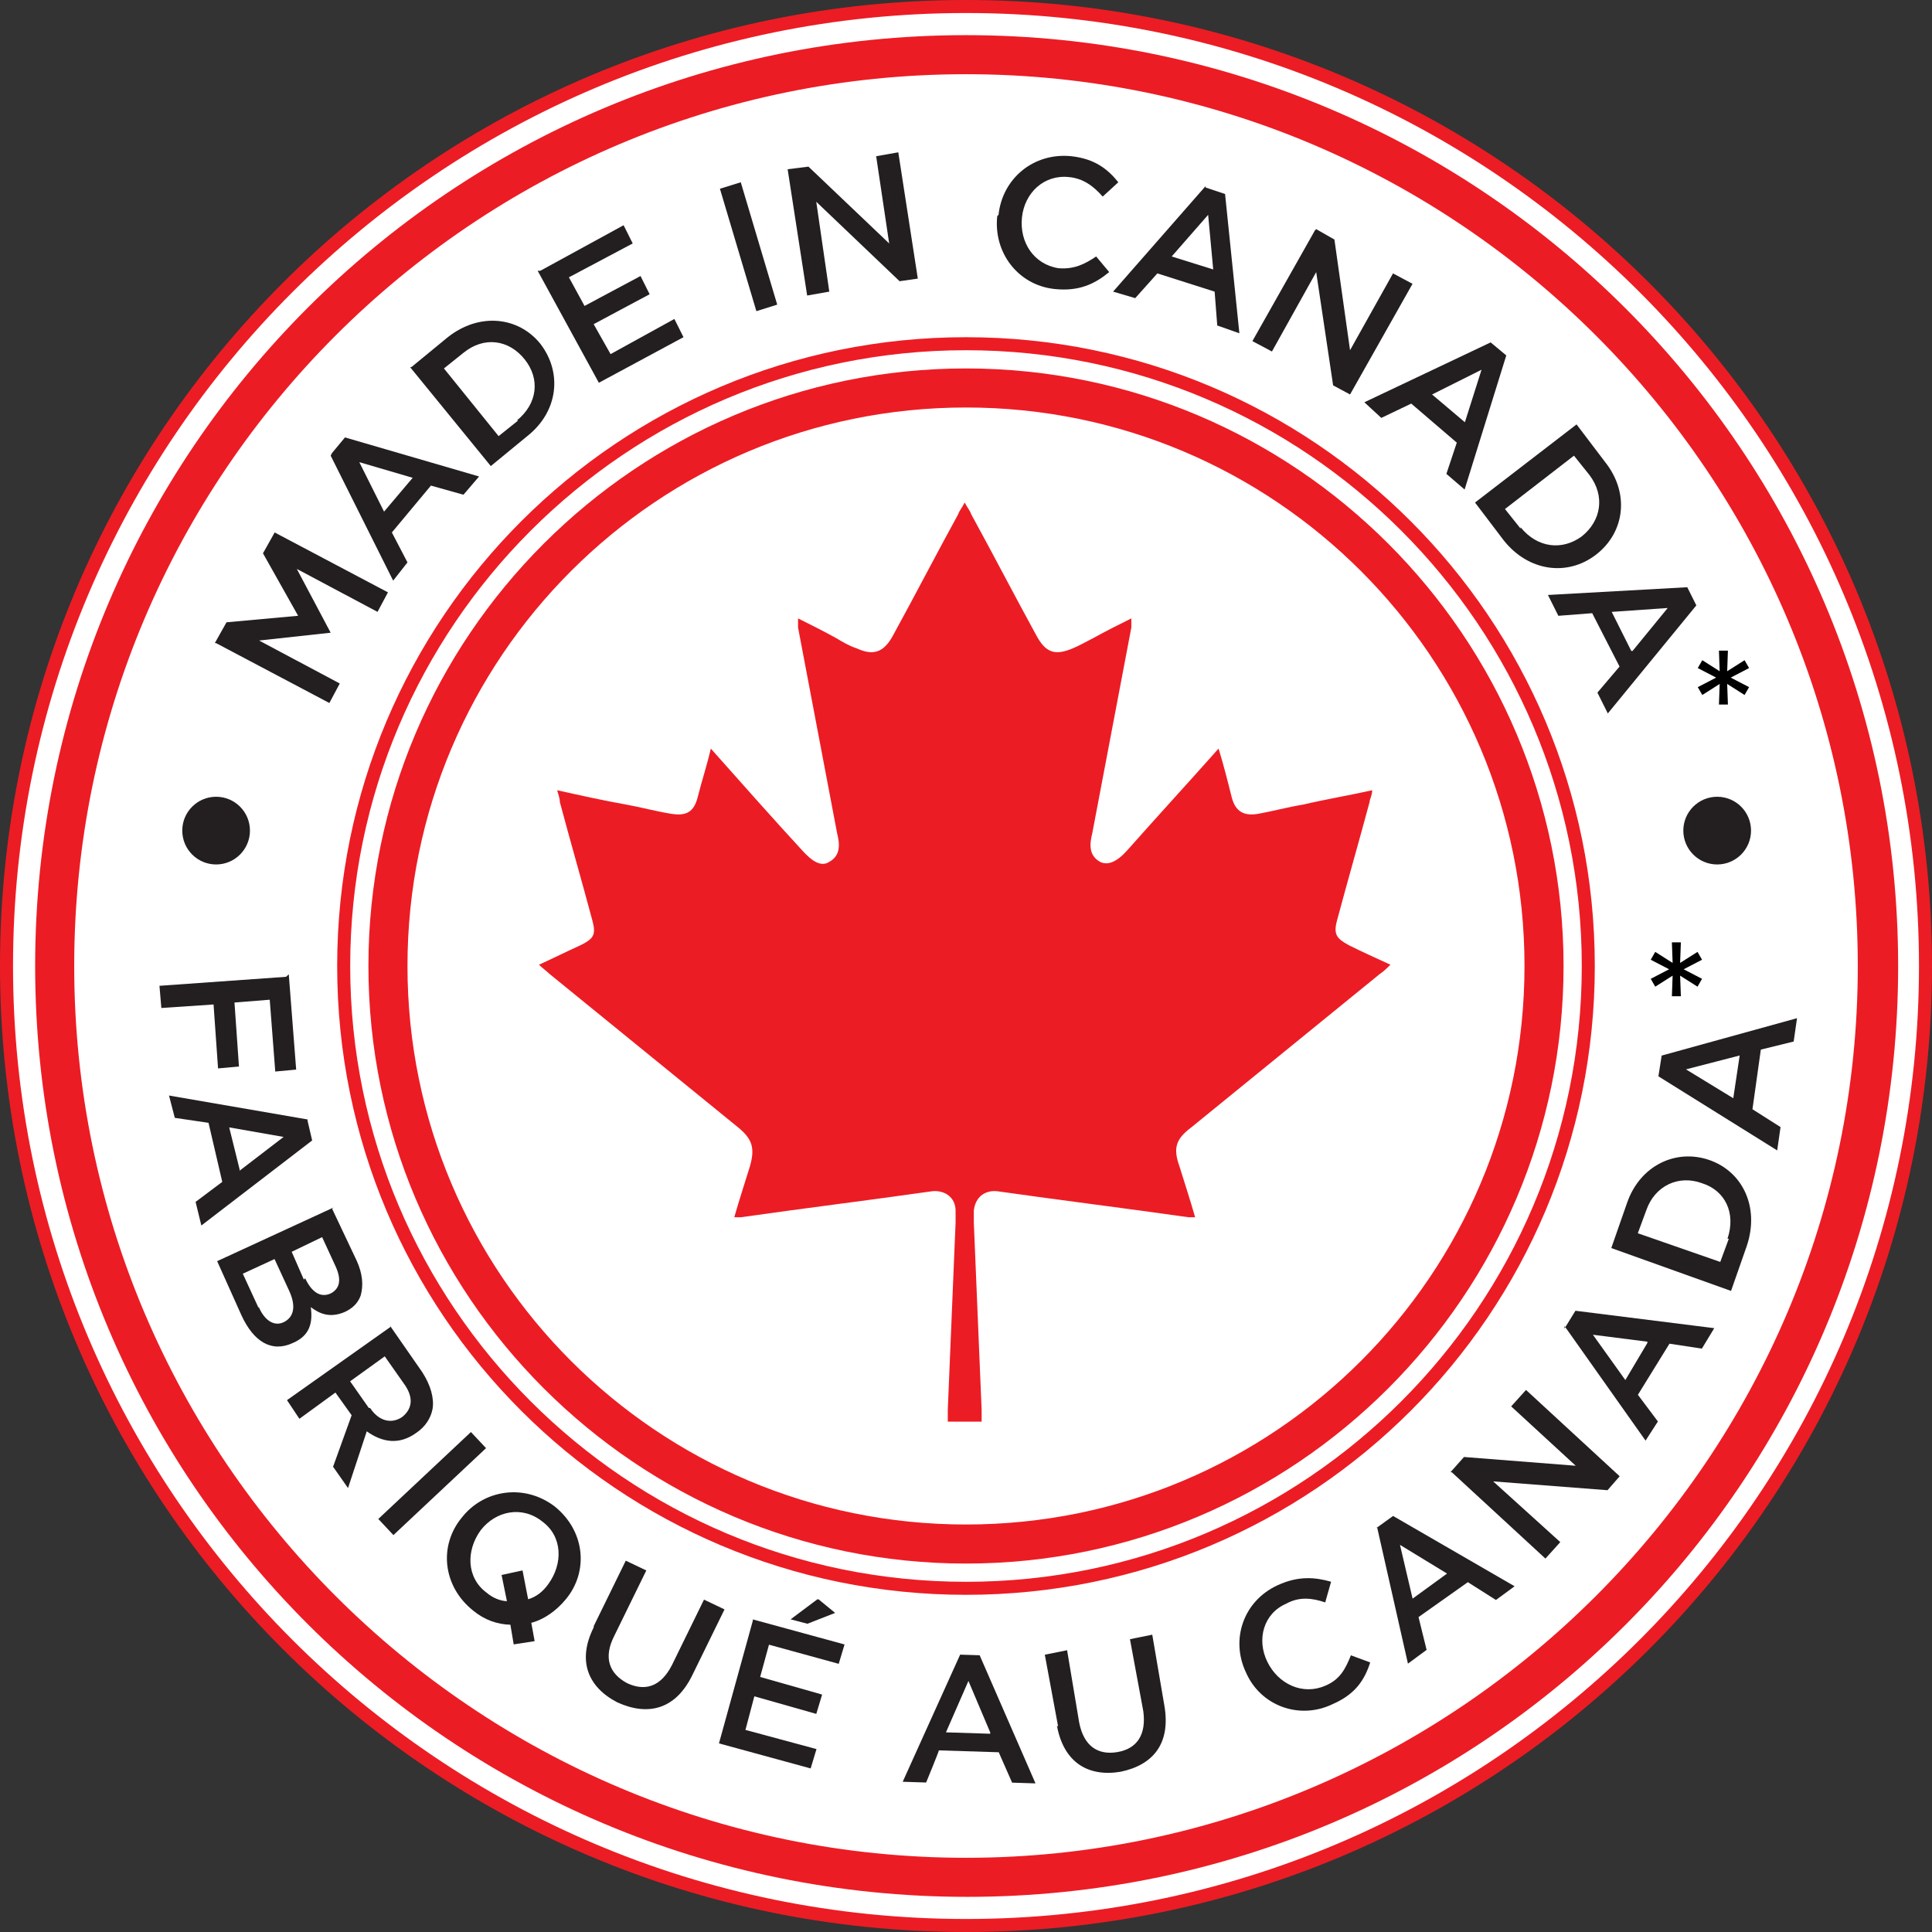 <svg width="88" height="88" viewBox="0 0 88 88" fill="none" xmlns="http://www.w3.org/2000/svg">
<rect x="0" y="0" width="88" height="88" fill="#333333" stroke="none"/>
<g clip-path="url(#clip0_5045_1655)">
<path d="M44 87.703C19.924 87.703 0.296 68.075 0.296 44C0.296 19.924 19.924 0.296 44 0.296C68.075 0.296 87.703 19.924 87.703 44C87.703 68.075 68.075 87.703 44 87.703Z" fill="white"/>
<path d="M44 0.593C67.957 0.593 87.407 20.043 87.407 44C87.407 67.957 67.957 87.407 44 87.407C20.043 87.407 0.593 67.957 0.593 44C0.593 20.043 20.043 0.593 44 0.593ZM44 0C19.687 0 0 19.687 0 44C0 68.313 19.687 88 44 88C68.313 88 88 68.313 88 44C88 19.687 68.313 0 44 0Z" fill="#EC1C24"/>
<path d="M44 3.38C66.415 3.38 84.62 21.644 84.62 44C84.62 66.356 66.356 84.62 44 84.62C21.644 84.62 3.38 66.415 3.38 44C3.38 21.585 21.585 3.38 44 3.38ZM44 1.601C20.577 1.601 1.601 20.577 1.601 44C1.601 67.423 20.577 86.399 44.059 86.399C67.542 86.399 86.458 67.423 86.458 44C86.458 20.577 67.423 1.601 44 1.601Z" fill="#EC1C24"/>
<path d="M44 15.952C59.477 15.952 72.048 28.523 72.048 44C72.048 59.477 59.477 72.049 44 72.049C28.523 72.049 15.951 59.477 15.951 44C15.951 28.523 28.523 15.952 44 15.952ZM44 15.359C28.167 15.359 15.358 28.167 15.358 44C15.358 59.833 28.167 72.642 44 72.642C59.833 72.642 72.641 59.833 72.641 44C72.641 28.167 59.833 15.359 44 15.359Z" fill="#EC1C24"/>
<path d="M44 18.561C58.053 18.561 69.439 29.946 69.439 44C69.439 58.054 58.053 69.439 44 69.439C29.946 69.439 18.56 58.054 18.56 44C18.56 29.946 29.946 18.561 44 18.561ZM44 16.782C28.997 16.782 16.781 28.997 16.781 44C16.781 59.003 28.997 71.218 44 71.218C59.002 71.218 71.218 59.003 71.218 44C71.218 28.997 59.002 16.782 44 16.782Z" fill="#EC1C24"/>
<path d="M53.725 53.132C53.962 53.903 54.199 54.614 54.437 55.445C54.318 55.445 54.199 55.445 54.14 55.445C51.234 55.03 48.329 54.674 45.423 54.259C44.83 54.199 44.415 54.555 44.356 55.148C44.356 55.326 44.356 55.504 44.356 55.682C44.474 58.528 44.593 61.375 44.712 64.221C44.712 64.399 44.712 64.577 44.712 64.755H43.17C43.17 64.577 43.17 64.399 43.17 64.221C43.288 61.375 43.407 58.528 43.526 55.682C43.526 55.504 43.526 55.326 43.526 55.148C43.526 54.555 43.051 54.199 42.458 54.259C39.553 54.674 36.647 55.03 33.741 55.445C33.682 55.445 33.563 55.445 33.445 55.445C33.682 54.614 33.919 53.903 34.156 53.132C34.394 52.302 34.275 51.887 33.623 51.353C30.776 49.04 27.871 46.668 25.024 44.356C24.906 44.237 24.728 44.118 24.55 43.941C25.202 43.644 25.795 43.348 26.447 43.051C27.04 42.755 27.159 42.577 26.981 41.924C26.507 40.145 25.973 38.307 25.499 36.528C25.499 36.35 25.439 36.232 25.38 35.995C26.447 36.232 27.515 36.469 28.523 36.647C29.175 36.765 29.827 36.943 30.539 37.062C31.251 37.181 31.606 37.003 31.784 36.291C31.962 35.579 32.199 34.868 32.377 34.097C33.8 35.698 35.164 37.24 36.528 38.722C37.003 39.256 37.418 39.493 37.773 39.256C38.307 38.959 38.248 38.426 38.129 37.951C37.536 34.809 36.943 31.725 36.35 28.582C36.35 28.463 36.35 28.345 36.35 28.167C36.943 28.463 37.536 28.76 38.07 29.056C38.367 29.234 38.663 29.412 39.019 29.531C39.79 29.887 40.264 29.709 40.679 28.938C41.687 27.1 42.636 25.261 43.644 23.423C43.703 23.245 43.822 23.127 43.941 22.889C44.059 23.127 44.178 23.245 44.237 23.423C45.245 25.261 46.194 27.1 47.202 28.938C47.617 29.709 48.032 29.887 48.862 29.531C49.159 29.412 49.456 29.234 49.811 29.056C50.345 28.76 50.938 28.463 51.531 28.167C51.531 28.345 51.531 28.463 51.531 28.582C50.938 31.725 50.345 34.809 49.752 37.951C49.633 38.426 49.574 38.959 50.108 39.256C50.464 39.434 50.879 39.256 51.353 38.722C52.717 37.181 54.081 35.698 55.504 34.097C55.741 34.868 55.919 35.579 56.097 36.291C56.275 37.003 56.69 37.181 57.342 37.062C57.995 36.943 58.647 36.765 59.358 36.647C60.367 36.41 61.434 36.232 62.501 35.995C62.501 36.232 62.383 36.41 62.383 36.528C61.908 38.307 61.375 40.145 60.9 41.924C60.722 42.577 60.9 42.755 61.434 43.051C62.027 43.348 62.679 43.644 63.331 43.941C63.154 44.118 63.035 44.237 62.857 44.356C60.011 46.668 57.105 49.04 54.259 51.353C53.547 51.887 53.428 52.302 53.725 53.132Z" fill="#EC1C24"/>
<path d="M9.784 29.294L10.317 28.345L13.579 28.048L11.978 25.202L12.511 24.253L17.671 26.981L17.196 27.87L13.52 25.914L15.061 28.819L11.8 29.175L15.476 31.132L15.002 32.021L9.843 29.294H9.784Z" fill="#231F20"/>
<path d="M15.121 20.636L15.714 19.924L21.822 21.703L21.11 22.534L19.628 22.118L17.849 24.253L18.56 25.617L17.908 26.447L15.062 20.755L15.121 20.636ZM18.797 21.763L16.366 21.051L17.493 23.304L18.797 21.763Z" fill="#231F20"/>
<path d="M18.738 16.722L20.398 15.358C21.822 14.232 23.601 14.41 24.609 15.655C25.617 16.96 25.439 18.739 24.016 19.865L22.355 21.229L18.679 16.722H18.738ZM23.541 19.154C24.49 18.383 24.609 17.256 23.897 16.367C23.185 15.477 22.059 15.299 21.11 16.07L20.221 16.782L22.711 19.865L23.601 19.154H23.541Z" fill="#231F20"/>
<path d="M24.609 12.334L28.404 10.259L28.819 11.089L25.913 12.631L26.625 13.935L29.175 12.572L29.59 13.402L27.04 14.765L27.811 16.129L30.717 14.528L31.132 15.358L27.277 17.434L24.49 12.334H24.609Z" fill="#231F20"/>
<path d="M32.792 8.598L33.741 8.302L35.401 13.876L34.452 14.173L32.792 8.598Z" fill="#231F20"/>
<path d="M35.876 7.709L36.824 7.59L40.501 11.089L39.908 7.116L40.916 6.938L41.805 12.69L40.975 12.809L37.18 9.191L37.773 13.283L36.765 13.461L35.876 7.709Z" fill="#231F20"/>
<path d="M45.482 9.784C45.66 8.124 47.083 6.938 48.803 7.116C49.87 7.234 50.463 7.709 50.938 8.302L50.226 8.954C49.811 8.48 49.337 8.124 48.684 8.065C47.557 7.946 46.668 8.776 46.549 9.903C46.431 11.03 47.083 12.038 48.21 12.216C48.921 12.275 49.396 12.038 49.929 11.682L50.523 12.393C49.87 12.927 49.159 13.283 48.032 13.164C46.371 12.986 45.245 11.504 45.423 9.844L45.482 9.784Z" fill="#231F20"/>
<path d="M54.91 8.539L55.8 8.836L56.452 15.181L55.444 14.825L55.325 13.283L52.716 12.453L51.708 13.58L50.7 13.283L54.91 8.48V8.539ZM55.266 12.334L55.029 9.785L53.369 11.682L55.266 12.275V12.334Z" fill="#231F20"/>
<path d="M59.951 10.437L60.781 10.911L61.493 15.952L63.45 12.453L64.339 12.927L61.493 17.968L60.722 17.553L59.951 12.394L57.935 16.011L57.045 15.537L59.892 10.496L59.951 10.437Z" fill="#231F20"/>
<path d="M67.897 15.596L68.609 16.189L66.711 22.297L65.881 21.585L66.355 20.162L64.28 18.383L62.916 19.035L62.145 18.323L67.897 15.596ZM66.711 19.272L67.482 16.841L65.229 17.968L66.77 19.272H66.711Z" fill="#231F20"/>
<path d="M71.81 19.331L73.115 21.051C74.242 22.474 74.004 24.253 72.7 25.262C71.395 26.27 69.616 26.032 68.49 24.609L67.185 22.89L71.81 19.331ZM69.26 24.016C70.031 24.965 71.158 25.084 72.048 24.431C72.937 23.72 73.115 22.593 72.403 21.644L71.692 20.755L68.549 23.186L69.26 24.076V24.016Z" fill="#231F20"/>
<path d="M76.851 26.744L77.266 27.574L73.234 32.496L72.76 31.547L73.768 30.361L72.522 27.93L70.981 28.049L70.506 27.1L76.911 26.744H76.851ZM74.361 29.65L75.962 27.693L73.412 27.871L74.302 29.65H74.361Z" fill="#231F20"/>
<path d="M78.296 32.091L78.329 31.153L77.537 31.656L77.332 31.298L78.168 30.864L77.332 30.429L77.537 30.071L78.329 30.574L78.296 29.636H78.704L78.671 30.574L79.463 30.071L79.668 30.429L78.832 30.864L79.668 31.298L79.463 31.656L78.671 31.153L78.704 32.091H78.296Z" fill="black"/>
<path d="M76.152 45.377L76.186 44.439L75.394 44.942L75.189 44.584L76.025 44.149L75.189 43.715L75.394 43.357L76.186 43.86L76.152 42.922H76.561L76.527 43.86L77.32 43.357L77.525 43.715L76.689 44.149L77.525 44.584L77.32 44.942L76.527 44.439L76.561 45.377H76.152Z" fill="black"/>
<path d="M13.153 44.377L13.49 48.719L12.538 48.807L12.286 45.536L10.68 45.663L10.884 48.577L9.932 48.665L9.727 45.752L7.349 45.913L7.263 44.902L13.03 44.492L13.153 44.377Z" fill="#231F20"/>
<path d="M14.009 51.049L14.218 51.946L9.171 55.82L8.909 54.744L10.124 53.833L9.498 51.143L7.962 50.917L7.698 49.9L14.011 50.99L14.009 51.049ZM10.912 53.324L12.918 51.786L10.44 51.351L10.914 53.265L10.912 53.324Z" fill="#231F20"/>
<path d="M15.128 55.059L16.24 57.408C16.518 58.011 16.56 58.546 16.427 59.016C16.297 59.368 16.052 59.598 15.691 59.764C15.03 60.04 14.561 59.847 14.156 59.538C14.252 60.253 14.114 60.842 13.332 61.173C12.369 61.617 11.554 61.116 10.999 59.912L9.891 57.444L15.189 55.002L15.128 55.059ZM11.783 59.522C12.059 60.183 12.525 60.435 12.948 60.211C13.37 59.987 13.504 59.517 13.171 58.794L12.505 57.349L11.059 58.016L11.781 59.581L11.783 59.522ZM13.901 58.224C14.178 58.826 14.584 59.136 15.065 58.914C15.488 58.69 15.56 58.277 15.283 57.675L14.672 56.35L13.286 57.018L13.839 58.282L13.901 58.224Z" fill="#231F20"/>
<path d="M17.748 60.363L19.224 62.487C19.62 63.093 19.779 63.691 19.704 64.163C19.632 64.576 19.382 64.984 18.957 65.267C18.168 65.835 17.401 65.692 16.705 65.195L15.852 67.779L15.171 66.808L16.017 64.462L15.278 63.429L13.638 64.624L13.072 63.775L17.806 60.425L17.748 60.363ZM16.858 64.132C17.254 64.738 17.843 64.875 18.328 64.535C18.815 64.135 18.832 63.602 18.377 62.994L17.525 61.78L15.947 62.917L16.798 64.13L16.858 64.132Z" fill="#231F20"/>
<path d="M21.45 65.227L22.139 65.961L17.92 69.921L17.231 69.187L21.45 65.227Z" fill="#231F20"/>
<path d="M23.248 74.005C22.656 73.987 22.069 73.79 21.548 73.358C20.16 72.246 19.981 70.401 21.03 69.13C22.019 67.856 23.868 67.558 25.259 68.611C26.647 69.723 26.826 71.568 25.777 72.84C25.345 73.36 24.799 73.758 24.2 73.917L24.352 74.752L23.398 74.9L23.248 74.005ZM23.102 72.992L22.846 71.738L23.801 71.531L24.056 72.845C24.416 72.737 24.72 72.51 24.968 72.162C25.65 71.234 25.63 69.987 24.703 69.305C23.777 68.564 22.582 68.823 21.902 69.691C21.22 70.619 21.24 71.865 22.167 72.547C22.456 72.794 22.808 72.924 23.104 72.933L23.102 72.992Z" fill="#231F20"/>
<path d="M27.044 74.066L28.503 71.087L29.438 71.532L27.979 74.511C27.473 75.504 27.747 76.225 28.564 76.666C29.382 77.048 30.101 76.833 30.607 75.841L32.066 72.861L33.001 73.306L31.542 76.285C30.78 77.863 29.524 78.179 28.121 77.542C26.778 76.847 26.282 75.644 27.042 74.126L27.044 74.066Z" fill="#231F20"/>
<path d="M34.292 73.762L38.468 74.903L38.203 75.785L35.026 74.913L34.624 76.383L37.446 77.185L37.181 78.066L34.359 77.265L33.954 78.795L37.19 79.668L36.924 80.55L32.748 79.409L34.29 73.822L34.292 73.762ZM37.287 72.849L38.039 73.466L36.777 73.96L36.012 73.758L37.228 72.847L37.287 72.849Z" fill="#231F20"/>
<path d="M43.674 75.365L44.622 75.395L47.166 81.231L46.1 81.197L45.491 79.813L42.764 79.727C42.763 79.786 42.184 81.191 42.184 81.191L41.117 81.157L43.733 75.367L43.674 75.365ZM45.104 78.911L44.111 76.565L43.087 78.906L45.102 78.97L45.104 78.911Z" fill="#231F20"/>
<path d="M48.198 78.653L47.59 75.37L48.605 75.165L49.153 78.446C49.357 79.52 49.995 79.956 50.89 79.806C51.785 79.656 52.22 79.018 52.076 77.945L51.468 74.663L52.484 74.458L53.034 77.679C53.335 79.409 52.533 80.392 51.04 80.701C49.549 80.95 48.443 80.263 48.14 78.592L48.198 78.653Z" fill="#231F20"/>
<path d="M56.76 76.195C56.036 74.689 56.626 72.928 58.192 72.206C59.155 71.762 59.924 71.846 60.629 72.046L60.362 72.987C59.775 72.79 59.184 72.712 58.58 73.049C57.558 73.491 57.224 74.667 57.725 75.692C58.227 76.716 59.338 77.226 60.36 76.784C61.022 76.508 61.274 76.041 61.532 75.397L62.411 75.722C62.148 76.544 61.712 77.183 60.69 77.625C59.184 78.348 57.424 77.699 56.76 76.195Z" fill="#231F20"/>
<path d="M62.664 69.619L63.453 69.05L68.988 72.252L68.138 72.877L66.858 72.066L64.612 73.656L64.98 75.15L64.13 75.776L62.725 69.561L62.664 69.619ZM65.921 71.68L63.767 70.366L64.342 72.816L65.982 71.622L65.921 71.68Z" fill="#231F20"/>
<path d="M66.067 67.057L66.683 66.364L71.772 66.763L68.832 64.059L69.508 63.31L73.774 67.242L73.22 67.877L68.012 67.475L71.069 70.241L70.392 70.991L66.127 67.059L66.067 67.057Z" fill="#231F20"/>
<path d="M71.258 60.517L71.759 59.703L78.082 60.496L77.518 61.428L76.042 61.203L74.604 63.531L75.515 64.746L74.953 65.618L71.262 60.399L71.258 60.517ZM75.037 61.112L72.555 60.796L74.032 62.86L75.035 61.171L75.037 61.112Z" fill="#231F20"/>
<path d="M73.392 56.847L74.109 54.793C74.697 53.091 76.324 52.312 77.85 52.835C79.376 53.358 80.155 54.985 79.565 56.746L78.847 58.8L73.392 56.847ZM78.685 56.422C79.079 55.248 78.577 54.223 77.52 53.893C76.464 53.503 75.38 54.003 74.989 55.118L74.6 56.173L78.355 57.479L78.745 56.423L78.685 56.422Z" fill="#231F20"/>
<path d="M75.538 49.025L75.687 48.08L81.852 46.377L81.699 47.44L80.204 47.808L79.822 50.525L81.101 51.337L80.949 52.4L75.538 49.025ZM79.247 48.074L76.794 48.708L78.948 50.023L79.249 48.015L79.247 48.074Z" fill="#231F20"/>
<path d="M9.844 39.375C10.695 39.375 11.385 38.684 11.385 37.833C11.385 36.981 10.695 36.291 9.844 36.291C8.992 36.291 8.302 36.981 8.302 37.833C8.302 38.684 8.992 39.375 9.844 39.375Z" fill="#231F20"/>
<path d="M78.215 39.375C79.067 39.375 79.757 38.684 79.757 37.833C79.757 36.981 79.067 36.291 78.215 36.291C77.364 36.291 76.673 36.981 76.673 37.833C76.673 38.684 77.364 39.375 78.215 39.375Z" fill="#231F20"/>
</g>
<defs>
<clipPath id="clip0_5045_1655">
<rect width="88" height="88" fill="white"/>
</clipPath>
</defs>
</svg>
